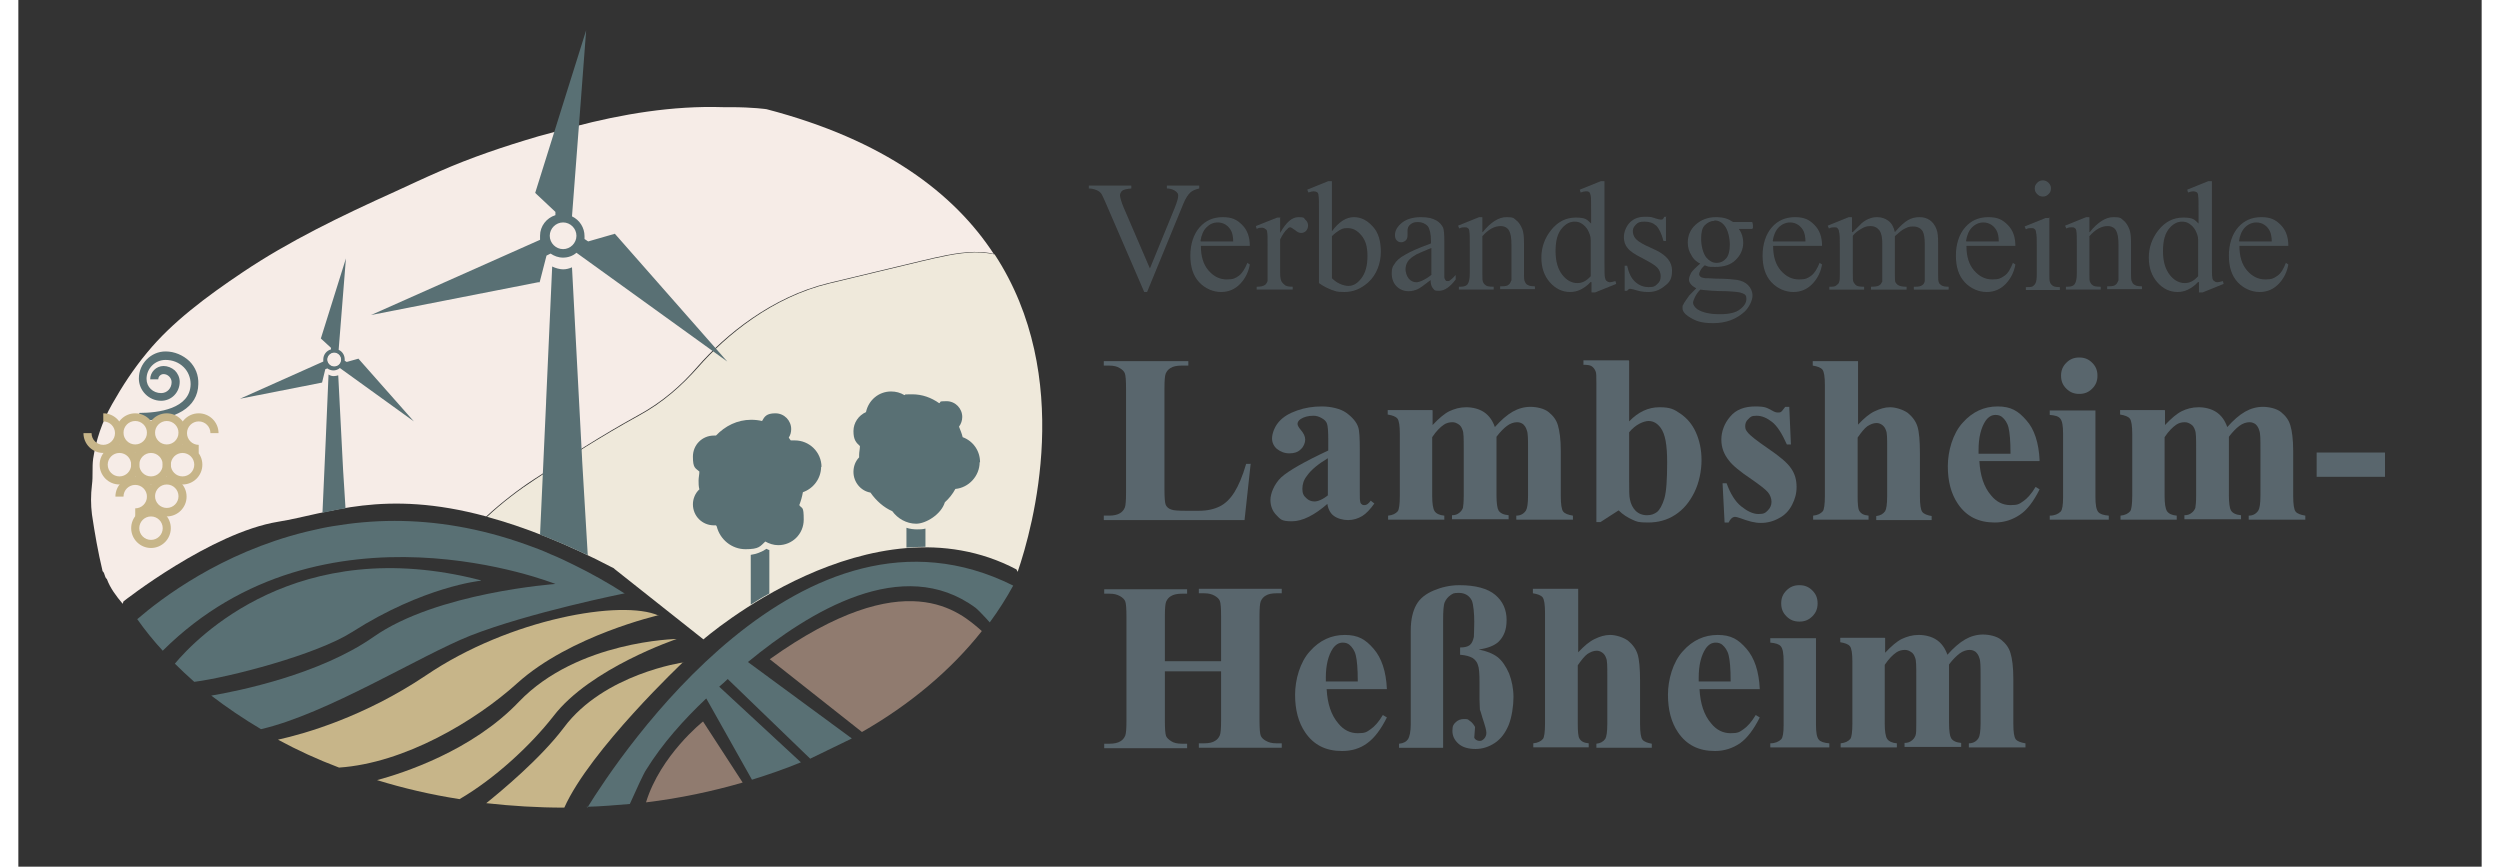 <?xml version="1.0" encoding="UTF-8" standalone="no"?><svg xmlns="http://www.w3.org/2000/svg" data-name="Ebene 3" height="52" id="Ebene_3" version="1.1" viewBox="0 0 609.1 214.3" width="150">
  <rect x="0" y="0" width="609.1" height="214.3" fill="#333333" stroke="none"/>
  <defs>
    <style>
      .cls-1 {
        fill: #f6ece7;
      }

      .cls-1, .cls-2, .cls-3, .cls-4, .cls-5, .cls-6 {
        stroke-width: 0px;
      }

      .cls-2 {
        fill: #c7b589;
      }

      .cls-3 {
        fill: #597074;
      }

      .cls-4 {
        fill: #efe9db;
      }

      .cls-7, .cls-8 {
        isolation: isolate;
      }

      .cls-5 {
        fill: #907b6f;
      }

      .cls-8 {
        opacity: .6;
      }

      .cls-6 {
        fill: #59666d;
      }
    </style>
  </defs>
  <path class="cls-1" d="M20.8,141.2c.7.6.4,1.4,1.1,2,.8,2.2,2.3,4.2,3.9,6.1l.2-.6s21.6-17,38.3-19.7c12.3-2,26-8.2,51.4-1.3,3.8-3.5,8.1-6.8,11.8-9.2,8.3-5.4,16.6-10.8,25.7-15.8,6.1-3.3,10.8-7.5,14.7-12,6.9-7.9,18.4-17.3,32.4-20.7,7.6-1.8,15.3-3.7,22.9-5.5,4.3-1,8.6-2.1,13.1-2.2,1.9,0,3.5.1,4.9.5-9.8-15-27.1-28.2-56.2-35.8,0,0-3.3-.5-9-.5-.6,0-1.2,0-1.8,0-12.4-.4-24.9,1.7-36.7,4.8-3,.8-5.9,1.6-8.9,2.4-8.5,2.5-16.8,5.3-24.5,8.7-3.7,1.6-7.3,3.3-11,5-13.3,6-26.3,12.3-37.6,19.9-9.1,6.1-17.5,12.4-23.6,19.8-3.5,4.2-6.2,8.4-8.7,12.8-2.5,4.4-4,8.9-4.7,13.5-.3,2.2,0,4.3-.3,6.5-.3,2.5-.3,4.9,0,7.3.7,4.7,1.5,9.3,2.6,13.9Z"/>
  <path class="cls-4" d="M147.3,140.6l22.1,17.5s41.5-36.2,77.4-17.3l.3.6c3.8-11.1,14.1-48.3-5.7-78.5-1.4-.3-3-.5-4.9-.5-4.4.1-8.8,1.2-13.1,2.2-7.6,1.8-15.3,3.7-22.9,5.5-14.1,3.4-25.5,12.8-32.4,20.7-3.9,4.4-8.6,8.7-14.7,12-9.1,5-17.4,10.3-25.7,15.8-3.7,2.4-8.1,5.7-11.8,9.2,8.9,2.4,19.3,6.4,31.5,12.8Z"/>
  <g>
    <g class="cls-8" id="Verbandsgemeinde">
      <g class="cls-7">
        <path class="cls-6" d="M292,45.9v.7c-.9.2-1.6.5-2.1.9-.7.6-1.3,1.6-1.8,2.8l-9,21.9h-.7l-9.6-22.2c-.5-1.1-.8-1.8-1-2.1-.3-.4-.7-.7-1.2-.9-.5-.2-1.1-.4-1.9-.4v-.7h10.5v.7c-1.2.1-2,.3-2.3.6s-.5.7-.5,1.1.3,1.6.9,3l6.5,15.1,6.1-14.9c.6-1.5.9-2.5.9-3.1s-.2-.7-.6-1.1c-.4-.3-1-.6-1.9-.7,0,0-.2,0-.3,0v-.7h7.9Z"/>
        <path class="cls-6" d="M292.4,60.8c0,2.6.6,4.6,1.9,6.1,1.3,1.5,2.8,2.2,4.5,2.2s2.1-.3,3-.9c.8-.6,1.5-1.7,2.1-3.2l.6.4c-.3,1.7-1,3.3-2.3,4.7s-2.9,2.1-4.8,2.1-3.9-.8-5.4-2.4-2.2-3.8-2.2-6.6.8-5.3,2.3-7c1.5-1.7,3.4-2.5,5.7-2.5s3.5.6,4.8,1.9c1.3,1.3,1.9,3,1.9,5.2h-12ZM292.4,59.7h8c0-1.1-.2-1.9-.4-2.4-.3-.7-.8-1.3-1.4-1.7-.6-.4-1.3-.6-2-.6-1.1,0-2,.4-2.8,1.2s-1.3,2-1.5,3.4Z"/>
        <path class="cls-6" d="M312,53.7v3.9c1.5-2.6,2.9-3.9,4.5-3.9s1.3.2,1.7.6c.5.4.7.9.7,1.5s-.2.9-.5,1.3c-.3.3-.7.5-1.2.5s-.9-.2-1.5-.7c-.6-.4-1-.7-1.2-.7s-.5.1-.7.4c-.6.5-1.2,1.4-1.8,2.6v8.3c0,1,.1,1.7.4,2.2.2.3.5.6.9.9.4.2,1,.3,1.8.3v.7h-8.9v-.7c.9,0,1.5-.1,2-.4.3-.2.5-.5.7-1,0-.2,0-.8,0-1.8v-6.7c0-2,0-3.2-.1-3.6,0-.4-.2-.7-.5-.8-.2-.2-.5-.3-.8-.3s-.8,0-1.3.3l-.2-.7,5.3-2.1h.8Z"/>
        <path class="cls-6" d="M324.8,57.2c1.7-2.3,3.5-3.5,5.4-3.5s3.3.8,4.7,2.3,2,3.6,2,6.3-1,5.6-3.1,7.5c-1.8,1.6-3.7,2.4-5.9,2.4s-2-.2-3.1-.5c-1-.4-2.1-.9-3.2-1.7v-18c0-2,0-3.2-.1-3.6,0-.5-.2-.8-.4-.9s-.5-.2-.8-.2-.8.1-1.3.3l-.3-.7,5.2-2.1h.9v12.6ZM324.8,58.4v10.4c.6.6,1.3,1.1,2,1.4.7.3,1.4.5,2.1.5,1.2,0,2.2-.6,3.2-1.9,1-1.3,1.5-3.1,1.5-5.5s-.5-3.9-1.5-5.1c-1-1.2-2.1-1.8-3.4-1.8s-1.3.2-2,.5c-.5.3-1.2.8-1.9,1.5Z"/>
        <path class="cls-6" d="M349.4,69.1c-1.8,1.4-2.9,2.2-3.4,2.4-.7.3-1.4.5-2.2.5-1.2,0-2.2-.4-3-1.2-.8-.8-1.2-1.9-1.2-3.2s.2-1.6.6-2.2c.5-.9,1.4-1.7,2.7-2.4,1.3-.8,3.4-1.7,6.4-2.8v-.7c0-1.7-.3-2.9-.8-3.6-.6-.6-1.4-1-2.4-1s-1.4.2-1.9.6c-.5.4-.7.9-.7,1.5v1.1c0,.6-.1,1-.4,1.3-.3.3-.7.5-1.2.5s-.8-.2-1.1-.5c-.3-.3-.4-.8-.4-1.3,0-1.1.6-2.1,1.7-3s2.7-1.4,4.7-1.4,2.8.3,3.8.8c.7.4,1.3,1,1.7,1.8.2.5.3,1.7.3,3.3v5.9c0,1.7,0,2.7,0,3,0,.4.2.6.3.8s.3.2.5.2.4,0,.5-.1c.3-.2.8-.6,1.5-1.4v1.1c-1.4,1.9-2.8,2.8-4.1,2.8s-1.1-.2-1.5-.6c-.4-.4-.6-1.2-.6-2.2ZM349.4,67.9v-6.6c-1.9.8-3.1,1.3-3.7,1.6-1,.6-1.7,1.1-2.1,1.7s-.6,1.3-.6,2,.3,1.7.8,2.3c.5.6,1.2.9,1.9.9s2.2-.6,3.8-1.9Z"/>
        <path class="cls-6" d="M362.1,57.4c2-2.5,4-3.7,5.8-3.7s1.8.2,2.4.7c.7.5,1.2,1.3,1.6,2.3.3.8.4,1.9.4,3.5v7.4c0,1.1,0,1.8.3,2.2.1.3.4.6.7.7.3.2.9.3,1.7.3v.7h-8.6v-.7h.4c.8,0,1.4-.1,1.7-.4.3-.2.5-.6.7-1.1,0-.2,0-.8,0-1.8v-7.1c0-1.6-.2-2.7-.6-3.4-.4-.7-1.1-1.1-2.1-1.1-1.5,0-3,.8-4.5,2.5v9.2c0,1.2,0,1.9.2,2.2.2.4.4.6.7.8.3.2.9.3,1.9.3v.7h-8.6v-.7h.4c.9,0,1.5-.2,1.8-.7.3-.4.5-1.3.5-2.6v-6.5c0-2.1,0-3.4-.1-3.8,0-.5-.2-.8-.4-.9-.2-.2-.5-.2-.8-.2s-.8,0-1.3.3l-.3-.7,5.2-2.1h.8v3.7Z"/>
        <path class="cls-6" d="M388.8,69.7c-.8.9-1.7,1.5-2.5,1.9-.8.4-1.7.6-2.6.6-1.9,0-3.6-.8-5-2.4-1.4-1.6-2.1-3.6-2.1-6.1s.8-4.8,2.4-6.8,3.6-3.1,6.1-3.1,2.8.5,3.8,1.5v-3.2c0-2,0-3.2-.1-3.7s-.2-.8-.4-.9c-.2-.2-.5-.2-.8-.2s-.8.1-1.3.3l-.2-.7,5.2-2.1h.9v20.1c0,2,0,3.3.1,3.7s.2.8.5.9c.2.2.5.3.7.3s.8-.1,1.4-.3l.2.7-5.2,2.1h-.9v-2.5ZM388.8,68.3v-9c0-.9-.3-1.6-.7-2.4-.4-.7-.9-1.2-1.5-1.6-.6-.4-1.2-.5-1.8-.5-1.1,0-2.1.5-3,1.5-1.2,1.3-1.7,3.2-1.7,5.8s.6,4.5,1.7,5.9c1.1,1.4,2.4,2,3.7,2s2.3-.6,3.3-1.7Z"/>
        <path class="cls-6" d="M407.4,53.7v5.9h-.6c-.5-1.9-1.1-3.1-1.8-3.8-.8-.7-1.7-1-2.9-1s-1.6.2-2.1.7-.8,1-.8,1.6.2,1.3.6,1.8c.4.5,1.2,1.1,2.4,1.7l2.8,1.3c2.6,1.3,3.9,2.9,3.9,5s-.6,2.9-1.8,3.8c-1.2,1-2.5,1.5-4,1.5s-2.3-.2-3.6-.6c-.4-.1-.8-.2-1-.2s-.5.2-.7.5h-.6v-6.2h.6c.4,1.8,1,3.1,2,4,1,.9,2.1,1.3,3.4,1.3s1.6-.3,2.1-.8c.6-.5.8-1.1.8-1.9s-.3-1.6-.9-2.2c-.6-.6-1.8-1.3-3.7-2.3-1.8-.9-3-1.7-3.6-2.5-.6-.7-.9-1.6-.9-2.7s.5-2.6,1.5-3.6c1-1,2.2-1.4,3.8-1.4s1.5.1,2.5.4c.6.2,1.1.3,1.3.3s.4,0,.5-.1c.1,0,.2-.3.4-.6h.6Z"/>
        <path class="cls-6" d="M416.1,65.3c-1.1-.5-1.9-1.2-2.4-2.2-.6-.9-.9-2-.9-3.1,0-1.7.6-3.2,1.9-4.4,1.3-1.2,3-1.9,5-1.9s3.1.4,4.3,1.2h3.7c.5,0,.9,0,.9,0s.2,0,.2.2c0,.1.1.3.1.6s0,.6,0,.7c0,0-.1.1-.2.2,0,0-.4,0-1,0h-2.3c.7.9,1.1,2.1,1.1,3.5s-.6,3-1.9,4.2c-1.2,1.2-2.9,1.7-5,1.7s-1.7-.1-2.6-.4c-.6.5-.9.9-1.1,1.3-.2.4-.3.7-.3.9s.1.4.3.6c.2.2.6.3,1.2.4.4,0,1.2,0,2.7.1,2.6,0,4.3.2,5.1.3,1.2.2,2.1.6,2.8,1.3.7.7,1.1,1.6,1.1,2.6s-.7,2.8-2,4c-2,1.8-4.5,2.8-7.7,2.8s-4.5-.6-6.2-1.7c-.9-.6-1.4-1.3-1.4-2s0-.6.2-.9c.2-.5.7-1.1,1.3-2,0-.1.7-.8,1.9-2-.7-.4-1.1-.7-1.4-1.1s-.4-.7-.4-1.1.2-1,.5-1.6c.4-.6,1.2-1.4,2.5-2.5ZM415.9,71.6c-.6.6-1,1.2-1.3,1.8s-.5,1.1-.5,1.5.4,1.1,1.1,1.6c1.3.8,3.1,1.2,5.5,1.2s4-.4,5-1.2c1.1-.8,1.6-1.7,1.6-2.6s-.3-1.1-1-1.4c-.7-.3-2-.4-3.9-.5-2.8,0-5-.2-6.6-.4ZM419.4,54.6c-.9,0-1.7.4-2.4,1.1s-.9,1.9-.9,3.4.4,3.5,1.3,4.6c.7.8,1.5,1.3,2.5,1.3s1.8-.4,2.4-1.1c.6-.7.9-1.9.9-3.4s-.4-3.6-1.3-4.7c-.6-.8-1.5-1.3-2.5-1.3Z"/>
        <path class="cls-6" d="M433.9,60.8c0,2.6.6,4.6,1.9,6.1,1.3,1.5,2.8,2.2,4.5,2.2s2.1-.3,3-.9c.8-.6,1.5-1.7,2.1-3.2l.6.4c-.3,1.7-1,3.3-2.3,4.7-1.3,1.4-2.9,2.1-4.8,2.1s-3.9-.8-5.4-2.4c-1.5-1.6-2.2-3.8-2.2-6.6s.8-5.3,2.3-7c1.5-1.7,3.4-2.5,5.7-2.5s3.5.6,4.8,1.9c1.3,1.3,1.9,3,1.9,5.2h-12ZM433.9,59.7h8c0-1.1-.2-1.9-.4-2.4-.3-.7-.8-1.3-1.4-1.7-.6-.4-1.3-.6-2-.6-1,0-2,.4-2.8,1.2-.8.8-1.3,2-1.5,3.4Z"/>
        <path class="cls-6" d="M453.6,57.4c1.3-1.3,2-2,2.2-2.2.6-.5,1.2-.9,1.8-1.1.7-.3,1.3-.4,2-.4,1.1,0,2,.3,2.8.9s1.3,1.5,1.6,2.8c1.3-1.5,2.4-2.5,3.3-3,.9-.5,1.8-.7,2.8-.7s1.7.2,2.5.7c.7.5,1.3,1.2,1.7,2.3.3.7.4,1.9.4,3.5v7.5c0,1.1,0,1.8.2,2.2.1.3.4.5.7.7.3.2.9.3,1.7.3v.7h-8.6v-.7h.4c.7,0,1.3-.1,1.7-.4.3-.2.5-.5.6-1,0-.2,0-.8,0-1.8v-7.5c0-1.4-.2-2.4-.5-3-.5-.8-1.3-1.2-2.4-1.2s-1.3.2-2,.5c-.7.3-1.5,1-2.5,1.9v.2s0,.8,0,.8v8.3c0,1.2,0,1.9.2,2.2s.4.5.8.7c.4.2,1,.3,1.9.3v.7h-8.8v-.7c1,0,1.6-.1,2-.3.4-.2.6-.6.8-1,0-.2,0-.8,0-1.9v-7.5c0-1.4-.2-2.4-.6-3.1-.6-.8-1.3-1.2-2.3-1.2s-1.4.2-2,.5c-1.1.6-1.9,1.2-2.4,1.9v9.3c0,1.1,0,1.9.2,2.2s.4.6.7.8c.3.2.9.3,1.9.3v.7h-8.6v-.7c.8,0,1.4,0,1.7-.3s.6-.4.7-.8c.2-.4.2-1.1.2-2.2v-6.6c0-1.9,0-3.1-.2-3.7,0-.4-.2-.7-.4-.9-.2-.2-.4-.2-.8-.2s-.8,0-1.3.3l-.3-.7,5.2-2.1h.8v3.7Z"/>
        <path class="cls-6" d="M481.7,60.8c0,2.6.6,4.6,1.9,6.1s2.8,2.2,4.5,2.2,2.1-.3,3-.9,1.5-1.7,2.1-3.2l.6.4c-.3,1.7-1,3.3-2.3,4.7-1.3,1.4-2.9,2.1-4.8,2.1s-3.9-.8-5.4-2.4-2.2-3.8-2.2-6.6.8-5.3,2.3-7c1.5-1.7,3.4-2.5,5.7-2.5s3.5.6,4.8,1.9c1.3,1.3,1.9,3,1.9,5.2h-12ZM481.7,59.7h8c0-1.1-.2-1.9-.4-2.4-.3-.7-.8-1.3-1.4-1.7-.6-.4-1.3-.6-2-.6-1,0-2,.4-2.8,1.2s-1.3,2-1.5,3.4Z"/>
        <path class="cls-6" d="M502.2,53.7v14c0,1.1,0,1.8.2,2.2.2.4.4.6.7.8.3.2.9.3,1.7.3v.7h-8.4v-.7c.8,0,1.4,0,1.7-.2.3-.2.5-.4.7-.8s.3-1.1.3-2.2v-6.7c0-1.9,0-3.1-.2-3.7,0-.4-.2-.7-.4-.8-.2-.2-.4-.2-.8-.2s-.8,0-1.3.3l-.3-.7,5.2-2.1h.8ZM500.6,44.6c.5,0,1,.2,1.4.6s.6.8.6,1.4-.2,1-.6,1.4-.8.6-1.4.6-1-.2-1.4-.6c-.4-.4-.6-.8-.6-1.4s.2-1,.6-1.4.8-.6,1.4-.6Z"/>
        <path class="cls-6" d="M512.2,57.4c2-2.5,4-3.7,5.8-3.7s1.8.2,2.4.7c.7.5,1.2,1.3,1.6,2.3.3.8.4,1.9.4,3.5v7.4c0,1.1,0,1.8.3,2.2.1.3.4.6.7.7.3.2.9.3,1.7.3v.7h-8.6v-.7h.4c.8,0,1.4-.1,1.7-.4.3-.2.5-.6.7-1.1,0-.2,0-.8,0-1.8v-7.1c0-1.6-.2-2.7-.6-3.4-.4-.7-1.1-1.1-2.1-1.1-1.5,0-3,.8-4.5,2.5v9.2c0,1.2,0,1.9.2,2.2.2.4.4.6.7.8.3.2.9.3,1.9.3v.7h-8.6v-.7h.4c.9,0,1.5-.2,1.8-.7.3-.4.5-1.3.5-2.6v-6.5c0-2.1,0-3.4-.1-3.8,0-.5-.2-.8-.4-.9-.2-.2-.5-.2-.8-.2s-.8,0-1.3.3l-.3-.7,5.2-2.1h.8v3.7Z"/>
        <path class="cls-6" d="M539,69.7c-.8.9-1.7,1.5-2.5,1.9s-1.7.6-2.6.6c-1.9,0-3.6-.8-5-2.4-1.4-1.6-2.1-3.6-2.1-6.1s.8-4.8,2.4-6.8,3.6-3.1,6.1-3.1,2.8.5,3.8,1.5v-3.2c0-2,0-3.2-.1-3.7,0-.5-.2-.8-.4-.9s-.5-.2-.8-.2-.8.1-1.3.3l-.2-.7,5.2-2.1h.9v20.1c0,2,0,3.3.1,3.7,0,.4.2.8.5.9.2.2.5.3.7.3s.8-.1,1.4-.3l.2.7-5.2,2.1h-.9v-2.5ZM539,68.3v-9c0-.9-.3-1.6-.7-2.4-.4-.7-.9-1.2-1.5-1.6s-1.2-.5-1.8-.5c-1.1,0-2.1.5-3,1.5-1.2,1.3-1.7,3.2-1.7,5.8s.6,4.5,1.7,5.9c1.1,1.4,2.4,2,3.7,2s2.3-.6,3.3-1.7Z"/>
        <path class="cls-6" d="M549.2,60.8c0,2.6.6,4.6,1.9,6.1s2.8,2.2,4.5,2.2,2.1-.3,3-.9,1.5-1.7,2.1-3.2l.6.4c-.3,1.7-1,3.3-2.3,4.7s-2.9,2.1-4.8,2.1-3.9-.8-5.4-2.4c-1.5-1.6-2.2-3.8-2.2-6.6s.8-5.3,2.3-7c1.5-1.7,3.4-2.5,5.7-2.5s3.5.6,4.8,1.9c1.3,1.3,1.9,3,1.9,5.2h-12ZM549.2,59.7h8c0-1.1-.2-1.9-.4-2.4-.3-.7-.8-1.3-1.4-1.7s-1.3-.6-2-.6c-1,0-2,.4-2.8,1.2-.8.8-1.3,2-1.5,3.4Z"/>
      </g>
    </g>
    <g class="cls-7" id="Lambsheim-Heßheim">
      <g class="cls-7">
        <path class="cls-6" d="M304.7,114.8l-1.5,13.8h-34.8v-1.1h1.3c1.1,0,2.1-.2,2.7-.6.5-.3.9-.7,1.2-1.4.2-.5.3-1.7.3-3.6v-25.8c0-2-.1-3.3-.3-3.8-.2-.5-.6-.9-1.3-1.3-.6-.4-1.5-.6-2.6-.6h-1.3v-1.1h20.9v1.1h-1.7c-1.1,0-2.1.2-2.7.6-.5.3-.9.7-1.2,1.4-.2.5-.3,1.7-.3,3.6v25c0,2,.1,3.3.3,3.8.2.5.7,1,1.4,1.2.5.2,1.6.3,3.5.3h3.3c2.1,0,3.8-.4,5.2-1.1,1.4-.7,2.6-1.9,3.6-3.5,1-1.6,2-3.9,2.9-7h1.2Z"/>
        <path class="cls-6" d="M323.8,124.5c-3.3,2.9-6.3,4.4-8.9,4.4s-2.8-.5-3.8-1.5c-1-1-1.5-2.3-1.5-3.8s.9-3.9,2.7-5.6c1.8-1.6,5.6-3.8,11.6-6.6v-2.7c0-2-.1-3.3-.3-3.9s-.6-1-1.3-1.4-1.3-.6-2.1-.6c-1.3,0-2.3.3-3.1.8-.5.3-.8.8-.8,1.2s.3.9.8,1.5c.7.8,1.1,1.6,1.1,2.4s-.4,1.8-1.1,2.4c-.7.7-1.6,1-2.8,1s-2.2-.4-3.1-1.1c-.8-.7-1.2-1.6-1.2-2.6s.5-2.7,1.6-4c1.1-1.3,2.6-2.2,4.6-2.9,2-.7,4-1,6.1-1s4.6.5,6.1,1.6,2.5,2.3,2.9,3.5c.3.8.4,2.7.4,5.6v10.5c0,1.2,0,2,.1,2.3,0,.3.2.6.4.7.2.2.4.2.7.2.5,0,1-.4,1.5-1.1l.9.7c-1,1.4-2,2.5-3,3.1-1,.6-2.2,1-3.5,1s-2.7-.4-3.6-1.1c-.9-.7-1.4-1.8-1.6-3.3ZM323.8,122.4v-9.1c-2.3,1.4-4.1,2.8-5.2,4.4-.8,1-1.1,2.1-1.1,3.2s.3,1.7,1,2.3c.5.5,1.2.8,2,.8s2.1-.5,3.4-1.6Z"/>
        <path class="cls-6" d="M349.7,101.5v3.6c1.5-1.6,2.9-2.8,4.1-3.4,1.3-.6,2.6-1,4.2-1s3.2.4,4.4,1.2c1.2.8,2.1,2,2.7,3.7,1.5-1.7,3-3,4.4-3.8s2.9-1.2,4.4-1.2,3.4.4,4.5,1.3c1.1.9,1.9,1.9,2.3,3.3s.7,3.4.7,6.3v11.1c0,2.1.2,3.4.6,3.9.4.5,1.2.8,2.4,1v1h-14v-1c1.1,0,1.9-.5,2.4-1.3.3-.5.5-1.7.5-3.6v-11.6c0-2.4,0-3.9-.3-4.6-.2-.7-.5-1.1-.9-1.5-.4-.3-.9-.5-1.5-.5-.8,0-1.7.3-2.5.9s-1.7,1.5-2.6,2.7v14.5c0,1.9.2,3.2.5,3.7.4.7,1.3,1.1,2.5,1.2v1h-14v-1c.8,0,1.3-.2,1.8-.6.4-.3.7-.7.9-1.2.1-.5.2-1.5.2-3.1v-11.6c0-2.4,0-4-.3-4.6-.2-.6-.5-1.1-1-1.4-.5-.3-.9-.5-1.5-.5-.8,0-1.5.2-2.1.6-.9.6-1.9,1.6-2.9,3.1v14.5c0,1.9.2,3.2.6,3.8.4.6,1.2,1,2.4,1.1v1h-13.9v-1c1.1-.1,1.9-.5,2.4-1.1.3-.4.5-1.7.5-3.8v-15.3c0-2-.2-3.3-.6-3.8-.4-.5-1.2-.8-2.4-1v-1.1h11Z"/>
        <path class="cls-6" d="M398.3,89.3v14.9c2.3-2.4,4.8-3.5,7.5-3.5s3.6.5,5.2,1.6c1.6,1.1,2.9,2.6,3.8,4.6s1.4,4.3,1.4,6.9-.6,5.6-1.8,8c-1.2,2.4-2.7,4.2-4.7,5.5-2,1.3-4.2,1.9-6.7,1.9s-2.8-.2-3.9-.7c-1.1-.5-2.3-1.2-3.4-2.3l-4.5,2.9h-1v-34.4c0-1.6,0-2.5-.2-2.9-.2-.5-.5-.9-.9-1.2-.4-.3-1.1-.4-2.1-.4v-1.1h11.2ZM398.3,106.8v12c0,2.4,0,4,.2,4.7.2,1.1.7,2.1,1.4,2.8.7.7,1.7,1.1,2.8,1.1s1.8-.3,2.5-.8c.7-.6,1.3-1.7,1.8-3.3.5-1.7.7-4.6.7-9s-.5-7-1.6-8.5c-.8-1.1-1.8-1.7-3-1.7s-3.3.9-4.8,2.8Z"/>
        <path class="cls-6" d="M437.9,100.7l.4,9.2h-1c-1.2-2.7-2.4-4.6-3.7-5.6-1.3-1-2.5-1.5-3.8-1.5s-1.5.3-2,.8c-.6.5-.8,1.1-.8,1.8s.2,1,.6,1.5c.6.8,2.3,2.1,5.2,4.1,2.8,1.9,4.7,3.5,5.6,4.9.9,1.3,1.3,2.8,1.3,4.5s-.4,3-1.1,4.4-1.8,2.6-3.2,3.3c-1.4.8-2.9,1.2-4.5,1.2s-3-.4-5.2-1.2c-.6-.2-1-.3-1.2-.3-.6,0-1.2.5-1.6,1.4h-1l-.5-9.7h1c.9,2.5,2.1,4.5,3.6,5.7s2.9,1.9,4.3,1.9,1.7-.3,2.3-.9c.6-.6.9-1.3.9-2.1s-.3-1.7-.9-2.4c-.6-.7-1.9-1.7-3.9-3.1-3-2-4.9-3.6-5.7-4.7-1.3-1.6-1.9-3.3-1.9-5.2s.7-4,2.2-5.7c1.4-1.7,3.5-2.5,6.2-2.5s2.9.4,4.3,1.1c.5.3.9.4,1.3.4s.6,0,.8-.2c.2-.1.5-.6,1-1.2h1Z"/>
        <path class="cls-6" d="M454.9,89.3v15.7c1.5-1.6,2.8-2.7,4.1-3.3s2.5-1,3.8-1,3.1.5,4.4,1.4c1.2,1,2,2.1,2.4,3.4s.6,3.5.6,6.6v10.6c0,2.1.2,3.4.6,3.9.4.5,1.2.8,2.3,1v1h-13.7v-1c1-.1,1.7-.5,2.2-1.2.3-.5.5-1.7.5-3.7v-12.1c0-2.2,0-3.6-.3-4.2-.2-.6-.5-1-.9-1.3-.4-.3-.9-.5-1.4-.5-.8,0-1.5.3-2.3.8-.7.5-1.5,1.5-2.4,2.8v14.5c0,1.9.1,3.1.4,3.6.4.7,1.1,1.1,2.3,1.2v1h-13.7v-1c1.1-.1,1.9-.5,2.4-1.1.3-.4.5-1.7.5-3.7v-27.5c0-2-.2-3.3-.6-3.8s-1.2-.8-2.4-1v-1.1h11Z"/>
        <path class="cls-6" d="M499.7,114h-14.8c.2,3.6,1.1,6.4,2.9,8.5,1.3,1.6,2.9,2.4,4.8,2.4s2.2-.3,3.2-1c.9-.6,2-1.8,3-3.5l1,.6c-1.5,3-3.1,5.1-4.9,6.3s-3.8,1.9-6.2,1.9c-4,0-7-1.5-9.1-4.6-1.7-2.5-2.5-5.6-2.5-9.3s1.2-8.1,3.7-10.8c2.4-2.7,5.3-4,8.6-4s5.1,1.1,7.1,3.4c2,2.2,3.1,5.6,3.3,10ZM492.6,112.1c0-3.1-.2-5.2-.5-6.4-.3-1.2-.9-2-1.6-2.6-.4-.3-.9-.5-1.6-.5-1,0-1.8.5-2.5,1.5-1.1,1.7-1.7,4.1-1.7,7.1v1h7.9Z"/>
        <path class="cls-6" d="M513.6,101.5v21.4c0,1.9.2,3.1.7,3.7.4.5,1.3.8,2.6.9v1h-14.6v-1c1.2,0,2.1-.4,2.7-1,.4-.4.6-1.6.6-3.5v-15.8c0-1.9-.2-3.1-.7-3.7s-1.3-.8-2.6-.9v-1.1h11.3ZM509.6,88.4c1.3,0,2.3.4,3.2,1.3.9.9,1.3,1.9,1.3,3.2s-.4,2.3-1.3,3.2c-.9.9-1.9,1.3-3.2,1.3s-2.3-.4-3.2-1.3c-.9-.9-1.3-1.9-1.3-3.2s.4-2.3,1.3-3.2c.9-.9,1.9-1.3,3.2-1.3Z"/>
        <path class="cls-6" d="M530.8,101.5v3.6c1.5-1.6,2.9-2.8,4.1-3.4s2.6-1,4.2-1,3.2.4,4.4,1.2c1.2.8,2.1,2,2.7,3.7,1.5-1.7,3-3,4.4-3.8,1.4-.8,2.9-1.2,4.4-1.2s3.4.4,4.5,1.3c1.1.9,1.9,1.9,2.3,3.3.4,1.3.7,3.4.7,6.3v11.1c0,2.1.2,3.4.6,3.9s1.2.8,2.4,1v1h-14v-1c1.1,0,1.9-.5,2.4-1.3.3-.5.5-1.7.5-3.6v-11.6c0-2.4,0-3.9-.3-4.6-.2-.7-.5-1.1-.9-1.5-.4-.3-.9-.5-1.5-.5-.8,0-1.7.3-2.5.9-.8.6-1.7,1.5-2.6,2.7v14.5c0,1.9.2,3.2.5,3.7.4.7,1.3,1.1,2.5,1.2v1h-14v-1c.8,0,1.3-.2,1.8-.6.4-.3.7-.7.9-1.2.1-.5.2-1.5.2-3.1v-11.6c0-2.4,0-4-.3-4.6-.2-.6-.5-1.1-1-1.4-.5-.3-.9-.5-1.5-.5-.8,0-1.5.2-2.1.6-.9.6-1.9,1.6-2.9,3.1v14.5c0,1.9.2,3.2.6,3.8s1.2,1,2.4,1.1v1h-13.9v-1c1.1-.1,1.9-.5,2.4-1.1.3-.4.5-1.7.5-3.8v-15.3c0-2-.2-3.3-.6-3.8s-1.2-.8-2.4-1v-1.1h11Z"/>
        <path class="cls-6" d="M585.2,117.9h-16.9v-6h16.9v6Z"/>
        <path class="cls-6" d="M283.5,166v12.2c0,2,.1,3.3.3,3.8.2.5.7.9,1.3,1.3s1.5.6,2.6.6h1.3v1.1h-20.5v-1.1h1.3c1.1,0,2.1-.2,2.7-.6.5-.3.9-.7,1.2-1.4.2-.5.3-1.7.3-3.6v-25.8c0-2-.1-3.3-.3-3.8-.2-.5-.6-.9-1.3-1.3s-1.5-.6-2.6-.6h-1.3v-1.1h20.5v1.1h-1.3c-1.1,0-2.1.2-2.7.6-.5.3-.9.7-1.2,1.4-.2.5-.3,1.7-.3,3.6v11.1h13.9v-11.1c0-2-.1-3.3-.3-3.8-.2-.5-.6-.9-1.3-1.3-.7-.4-1.5-.6-2.6-.6h-1.3v-1.1h20.5v1.1h-1.3c-1.2,0-2.1.2-2.7.6-.5.3-.9.7-1.2,1.4-.2.5-.3,1.7-.3,3.6v25.8c0,2,.1,3.3.3,3.8.2.5.6.9,1.3,1.3s1.5.6,2.6.6h1.3v1.1h-20.5v-1.1h1.3c1.2,0,2.1-.2,2.7-.6.5-.3.9-.7,1.2-1.4.2-.5.3-1.7.3-3.6v-12.2h-13.9Z"/>
        <path class="cls-6" d="M338.3,170.4h-14.8c.2,3.6,1.1,6.4,2.9,8.5,1.3,1.6,2.9,2.4,4.8,2.4s2.2-.3,3.2-1c.9-.6,2-1.8,3-3.5l1,.6c-1.5,3-3.1,5.1-4.9,6.4s-3.8,1.9-6.2,1.9c-4,0-7-1.5-9.1-4.6-1.7-2.5-2.5-5.6-2.5-9.3s1.2-8.1,3.7-10.8c2.4-2.7,5.3-4,8.6-4s5.1,1.1,7.1,3.4,3.1,5.6,3.3,10ZM331.2,168.4c0-3.1-.2-5.2-.5-6.4s-.9-2-1.6-2.6c-.4-.3-.9-.5-1.6-.5-1,0-1.8.5-2.5,1.5-1.1,1.7-1.7,4.1-1.7,7.1v1h7.9Z"/>
        <path class="cls-6" d="M352.3,184.9h-10.9v-1c1.1-.1,1.8-.5,2.2-1.1.4-.6.7-1.8.7-3.8v-23.1c0-2.7.5-4.8,1.4-6.4s2.4-2.7,4.3-3.5c1.9-.8,4-1.3,6.3-1.3,4,0,7,.8,8.9,2.4,1.9,1.6,2.8,3.7,2.8,6.2s-.7,4.1-2,5.4c-1,.9-2.6,1.6-4.9,1.9,2,.4,3.5,1,4.7,1.9,1.1.9,2,2.2,2.8,4,.7,1.8,1.1,3.8,1.1,5.9s-.4,4.9-1.2,6.9c-.8,1.9-1.9,3.4-3.4,4.4-1.5,1-3.1,1.5-4.8,1.5s-3.2-.4-4.2-1.3c-1-.9-1.5-1.9-1.5-3.2s.3-1.6.8-2.1c.5-.5,1.2-.8,2-.8s1,0,1.3.3c.3.2.7.5,1,.9.3.4.5.7.5.8l-.2,2.6c0,0,.1.3.4.5.3.2.6.3,1,.3s.7-.2,1.1-.6c.3-.4.5-.8.5-1.4s-.3-1.7-1-3.8c-.3-1.1-.5-1.7-.6-1.9,0-.6-.1-1.5-.1-2.6v-4.1c0-2.2-.1-3.7-.4-4.4-.2-.7-.7-1.3-1.3-1.7-.7-.4-1.7-.7-3.1-.8v-1.8c1.1,0,1.9-.2,2.4-.6.5-.4.8-1.1,1-2,0-.5.1-1.7.1-3.7s-.2-4.4-.6-5.3c-.6-1.2-1.7-1.9-3.2-1.9s-1.4.2-2,.5c-.7.5-1.2,1.1-1.5,1.8-.3.7-.4,2.2-.4,4.6v31.2Z"/>
        <path class="cls-6" d="M385.7,145.6v15.7c1.5-1.6,2.8-2.7,4.1-3.3,1.2-.6,2.5-1,3.8-1s3.1.5,4.4,1.4c1.2,1,2,2.1,2.4,3.4.4,1.3.6,3.5.6,6.6v10.6c0,2.1.2,3.4.6,3.9.4.5,1.2.8,2.3,1v1h-13.7v-1c1-.1,1.7-.5,2.2-1.2.3-.5.5-1.7.5-3.7v-12.1c0-2.2,0-3.6-.3-4.2-.2-.6-.5-1-.9-1.3-.4-.3-.9-.5-1.4-.5-.8,0-1.5.3-2.3.8-.7.5-1.5,1.5-2.4,2.8v14.5c0,1.9.1,3.1.4,3.6.4.7,1.1,1.1,2.3,1.2v1h-13.7v-1c1.1-.1,1.9-.5,2.4-1.1.3-.4.5-1.7.5-3.7v-27.5c0-2-.2-3.3-.6-3.8-.4-.5-1.2-.8-2.4-1v-1.1h11Z"/>
        <path class="cls-6" d="M430.5,170.4h-14.8c.2,3.6,1.1,6.4,2.9,8.5,1.3,1.6,2.9,2.4,4.8,2.4s2.2-.3,3.2-1c.9-.6,2-1.8,3-3.5l1,.6c-1.5,3-3.1,5.1-4.9,6.4-1.8,1.2-3.8,1.9-6.2,1.9-4,0-7-1.5-9.1-4.6-1.7-2.5-2.5-5.6-2.5-9.3s1.2-8.1,3.7-10.8c2.4-2.7,5.3-4,8.6-4s5.1,1.1,7.1,3.4,3.1,5.6,3.3,10ZM423.4,168.4c0-3.1-.2-5.2-.5-6.4-.3-1.2-.9-2-1.6-2.6-.4-.3-.9-.5-1.6-.5-1,0-1.8.5-2.5,1.5-1.1,1.7-1.7,4.1-1.7,7.1v1h7.9Z"/>
        <path class="cls-6" d="M444.5,157.8v21.4c0,1.9.2,3.1.7,3.7.4.5,1.3.8,2.6.9v1h-14.6v-1c1.2,0,2.1-.4,2.7-1,.4-.4.6-1.6.6-3.5v-15.8c0-1.9-.2-3.1-.7-3.7-.4-.5-1.3-.8-2.6-.9v-1.1h11.3ZM440.4,144.7c1.3,0,2.3.4,3.2,1.3.9.9,1.3,1.9,1.3,3.2s-.4,2.3-1.3,3.2c-.9.9-1.9,1.3-3.2,1.3s-2.3-.4-3.2-1.3-1.3-1.9-1.3-3.2.4-2.3,1.3-3.2c.9-.9,1.9-1.3,3.2-1.3Z"/>
        <path class="cls-6" d="M461.6,157.8v3.6c1.5-1.6,2.9-2.8,4.1-3.4,1.3-.6,2.6-1,4.2-1s3.2.4,4.4,1.2c1.2.8,2.1,2,2.7,3.7,1.5-1.7,3-3,4.4-3.8,1.4-.8,2.9-1.2,4.4-1.2s3.4.4,4.5,1.3,1.9,1.9,2.3,3.3c.4,1.3.7,3.4.7,6.3v11.1c0,2.1.2,3.4.6,3.9.4.5,1.2.8,2.4,1v1h-14v-1c1.1,0,1.9-.5,2.4-1.3.3-.5.5-1.7.5-3.6v-11.6c0-2.4,0-3.9-.3-4.6-.2-.7-.5-1.1-.9-1.5-.4-.3-.9-.5-1.5-.5-.8,0-1.7.3-2.5.9-.8.6-1.7,1.5-2.6,2.7v14.5c0,1.9.2,3.2.5,3.7.4.7,1.3,1.1,2.5,1.2v1h-14v-1c.8,0,1.3-.2,1.8-.6.4-.3.7-.7.9-1.2s.2-1.5.2-3.1v-11.6c0-2.4,0-4-.3-4.6-.2-.6-.5-1.1-1-1.4-.5-.3-.9-.5-1.5-.5-.8,0-1.5.2-2.1.6-.9.6-1.9,1.6-2.9,3.1v14.5c0,1.9.2,3.2.6,3.8.4.6,1.2,1,2.4,1.1v1h-13.9v-1c1.1-.1,1.9-.5,2.4-1.1.3-.4.5-1.7.5-3.8v-15.3c0-2-.2-3.3-.6-3.8-.4-.5-1.2-.8-2.4-1v-1.1h11Z"/>
      </g>
    </g>
  </g>
  <path class="cls-3" d="M114.3,143.6s-14.1,1.4-31.8,12.7c-8.8,5.6-30.4,11.2-39,12.3-1.7-1.5-3.3-3-4.8-4.5,5.2-6.2,30.2-32.4,75.7-20.6Z"/>
  <path class="cls-2" d="M158.4,152.1s-21.9,5-35,16.8c-10.4,9.4-27.9,19.8-44.1,20.9-5.3-2-10.3-4.3-15.1-6.9,6.8-1.5,21.4-5.7,36.6-15.9,20.8-14.1,48.5-18.8,57.5-14.8Z"/>
  <path class="cls-2" d="M162.8,158s-21.4,7.2-30.5,19.1c-5.7,7.3-14.6,15.5-23.2,20.5-7.1-1.1-13.9-2.7-20.4-4.7,6.3-1.7,23.5-7.2,35.1-19.4,14.5-15.1,39-15.5,39-15.5Z"/>
  <path class="cls-2" d="M164.4,163.7s-23,21.7-29.4,36h-.1c-6.5,0-12.9-.4-19.2-1.1,3.6-2.9,13.4-11,19.2-18.7,9.9-13.3,29.5-16.1,29.5-16.1Z"/>
  <path class="cls-5" d="M179.1,193.5c-7.6,2.2-15.6,3.9-23.9,4.9,3.6-11.7,14.1-20,14.1-20l9.8,15.1Z"/>
  <path class="cls-5" d="M238.2,156.1c-7.6,9.6-17.7,18.1-29.6,24.9l-22.8-18c33.8-24.1,47.1-11.6,52.4-7Z"/>
  <path class="cls-3" d="M150,146.7s-23.5,4.7-38.3,10.5c-12.5,5-35.3,19.3-51.7,23.1-4.4-2.6-8.5-5.4-12.3-8.3,6.6-1.1,26.8-5.2,40.1-14.5,15.6-11,45-13.1,45-13.1,0,0-57.4-23-97.1,16.5-2.3-2.5-4.4-5.1-6.3-7.8,5.8-5,20.6-16.4,41.7-21.6.4-.1.9-.2,1.3-.3,1.7-.4,3.5-.8,5.4-1.1,0,0,0,0,0,0,4.8-.8,9.9-1.3,15.2-1.3,10.1,0,21,1.7,32.7,5.9,1.9.7,3.9,1.4,5.8,2.3,2,.8,3.9,1.7,5.9,2.7h0c4.1,2,8.4,4.4,12.6,7.1Z"/>
  <path class="cls-3" d="M140.5,199.5c3.6-.1,7.2-.4,10.7-.7,1.5-3.4,3.6-7.9,4-8.4,4.1-6.6,9.3-12.4,14.9-17.7l11.3,20.1c4.2-1.3,8.2-2.7,12.1-4.3l-20.2-18.7c.7-.6,1.4-1.2,2.1-1.9l20.4,19.7,10.3-5-25.7-18.9c15.2-12.5,38.3-26.7,56.3-13.4.2.1,2,1.9,3.5,3.6,2.2-3,4.1-6,5.8-9.1h0c-52.2-26.1-97.4,42.1-105.3,54.9Z"/>
  <path class="cls-3" d="M80.9,125.7l-.6-9.5h0c0-.1-1.2-23.4-1.2-23.4-.3.1-.7.2-1.1.2s-.9-.1-1.3-.4l-.7,16.4h0c0,0-.8,17.8-.8,17.8,1.8-.4,3.7-.8,5.7-1.1Z"/>
  <path class="cls-3" d="M140.8,137.3l-1.4-23.6v-.2s-2.5-47.4-2.5-47.4c-.7.3-1.4.5-2.2.5s-1.9-.3-2.7-.7l-1.5,33.3v.2s-1.5,32.8-1.5,32.8c3.7,1.4,7.6,3.1,11.8,5.1Z"/>
  <path class="cls-3" d="M1206.1,724"/>
  <path class="cls-3" d="M60.3,184.2"/>
  <path class="cls-3" d="M84.4,88.6l-3.2.9-.5-.3c0-.1,0-.2,0-.3,0-1.1-.6-2-1.5-2.4h0s1.8-22.6,1.8-22.6l-6.2,19.8,2.5,2.3v.4c-1.1.3-1.9,1.3-1.9,2.5s0,.3,0,.5l-20.6,9.2,20.3-4,.8-3.3.5-.2c.4.3,1,.5,1.5.5s1.2-.2,1.6-.6l18.3,13.2-13.7-15.5ZM78.1,90.5c-.9,0-1.6-.7-1.6-1.6s.7-1.6,1.6-1.6,1.6.7,1.6,1.6-.7,1.6-1.6,1.6Z"/>
  <path class="cls-1" d="M134.7,61.5c1.8,0,3.3-1.5,3.3-3.3s-1.5-3.3-3.3-3.3-3.3,1.5-3.3,3.3,1.5,3.3,3.3,3.3Z"/>
  <path class="cls-3" d="M128.9,69.8l1.7-6.6,1-.5c.9.6,1.9,1,3.1,1s2.4-.4,3.3-1.2l37.3,26.9-27.8-31.6-6.6,1.9-.9-.6c0-.2,0-.5,0-.7,0-2.1-1.2-4-3.1-4.9h0s2.2-28.8,2.2-28.8l1.3-17.2-5.4,17.2-7.2,23,5,4.7v.8c-2.2.7-3.8,2.7-3.8,5.1s0,.7,0,1l-41.8,18.6,41.3-8.1ZM134.7,55c1.8,0,3.3,1.5,3.3,3.3s-1.5,3.3-3.3,3.3-3.3-1.5-3.3-3.3,1.5-3.3,3.3-3.3Z"/>
  <path class="cls-3" d="M29.9,104.1v-2c4.7,0,12.6-1,12.7-7.1,0-1.6-.6-3.1-1.7-4.2-1.2-1.2-2.8-1.8-4.5-1.8-2.6,0-4.7,2.1-4.7,4.7,0,2,1.6,3.5,3.6,3.5h0c1.5,0,2.6-1.2,2.6-2.7,0-.5-.2-1-.6-1.4-.4-.4-.9-.6-1.4-.6-.7,0-1.3.6-1.3,1.3h-2c0-1.8,1.5-3.3,3.3-3.3,1,0,2,.4,2.8,1.1.7.7,1.2,1.7,1.2,2.8,0,2.6-2,4.7-4.6,4.7h0c-3,0-5.5-2.5-5.5-5.5,0-3.7,3-6.7,6.6-6.7h0c2.2,0,4.3.9,5.9,2.4,1.5,1.5,2.3,3.5,2.2,5.7-.1,5.7-5.5,9-14.7,9Z"/>
  <g>
    <path class="cls-2" d="M21,112c-2.7,0-4.9-2.2-4.9-4.9h2c0,1.6,1.3,2.9,2.9,2.9s2.9-1.3,2.9-2.9-1.3-2.9-2.9-2.9v-2c2.7,0,4.9,2.2,4.9,4.9s-2.2,4.9-4.9,4.9Z"/>
    <path class="cls-2" d="M28.9,112c-2.7,0-4.9-2.2-4.9-4.9s2.2-4.9,4.9-4.9,4.9,2.2,4.9,4.9-2.2,4.9-4.9,4.9ZM28.9,104.1c-1.6,0-2.9,1.3-2.9,2.9s1.3,2.9,2.9,2.9,2.9-1.3,2.9-2.9-1.3-2.9-2.9-2.9Z"/>
    <path class="cls-2" d="M36.7,112c-2.7,0-4.9-2.2-4.9-4.9s2.2-4.9,4.9-4.9,4.9,2.2,4.9,4.9-2.2,4.9-4.9,4.9ZM36.7,104.1c-1.6,0-2.9,1.3-2.9,2.9s1.3,2.9,2.9,2.9,2.9-1.3,2.9-2.9-1.3-2.9-2.9-2.9Z"/>
    <path class="cls-2" d="M44.6,112c-2.7,0-4.9-2.2-4.9-4.9s2.2-4.9,4.9-4.9,4.9,2.2,4.9,4.9h-2c0-1.6-1.3-2.9-2.9-2.9s-2.9,1.3-2.9,2.9,1.3,2.9,2.9,2.9v2Z"/>
    <path class="cls-2" d="M25,119.8c-2.7,0-4.9-2.2-4.9-4.9s2.2-4.9,4.9-4.9,4.9,2.2,4.9,4.9-2.2,4.9-4.9,4.9ZM25,112c-1.6,0-2.9,1.3-2.9,2.9s1.3,2.9,2.9,2.9,2.9-1.3,2.9-2.9-1.3-2.9-2.9-2.9Z"/>
    <path class="cls-2" d="M32.8,119.8c-2.7,0-4.9-2.2-4.9-4.9s2.2-4.9,4.9-4.9,4.9,2.2,4.9,4.9-2.2,4.9-4.9,4.9ZM32.8,112c-1.6,0-2.9,1.3-2.9,2.9s1.3,2.9,2.9,2.9,2.9-1.3,2.9-2.9-1.3-2.9-2.9-2.9Z"/>
    <path class="cls-2" d="M40.6,119.8c-2.7,0-4.9-2.2-4.9-4.9s2.2-4.9,4.9-4.9,4.9,2.2,4.9,4.9-2.2,4.9-4.9,4.9ZM40.6,112c-1.6,0-2.9,1.3-2.9,2.9s1.3,2.9,2.9,2.9,2.9-1.3,2.9-2.9-1.3-2.9-2.9-2.9Z"/>
    <path class="cls-2" d="M28.9,127.7v-2c1.6,0,2.9-1.3,2.9-2.9s-1.3-2.9-2.9-2.9-2.9,1.3-2.9,2.9h-2c0-2.7,2.2-4.9,4.9-4.9s4.9,2.2,4.9,4.9-2.2,4.9-4.9,4.9Z"/>
    <path class="cls-2" d="M36.7,127.7c-2.7,0-4.9-2.2-4.9-4.9s2.2-4.9,4.9-4.9,4.9,2.2,4.9,4.9-2.2,4.9-4.9,4.9ZM36.7,119.8c-1.6,0-2.9,1.3-2.9,2.9s1.3,2.9,2.9,2.9,2.9-1.3,2.9-2.9-1.3-2.9-2.9-2.9Z"/>
    <path class="cls-2" d="M32.8,135.5c-2.7,0-4.9-2.2-4.9-4.9s2.2-4.9,4.9-4.9,4.9,2.2,4.9,4.9-2.2,4.9-4.9,4.9ZM32.8,127.7c-1.6,0-2.9,1.3-2.9,2.9s1.3,2.9,2.9,2.9,2.9-1.3,2.9-2.9-1.3-2.9-2.9-2.9Z"/>
  </g>
  <path class="cls-3" d="M198.6,115.5c0-3.7-3-6.6-6.6-6.6s-.6,0-1,0c-.2-.2-.3-.4-.5-.7.4-.6.6-1.3.6-2.1,0-2.1-1.7-3.9-3.9-3.9s-2.7.8-3.3,1.9c-.9-.2-1.7-.3-2.7-.3-3.4,0-6.4,1.5-8.7,3.9-.2,0-.3,0-.5,0-2.9,0-5.2,2.3-5.2,5.2s.6,2.8,1.6,3.7c0,.7-.2,1.5-.2,2.2s0,1.5.2,2.2c-1,.9-1.6,2.3-1.6,3.7,0,2.9,2.3,5.2,5.2,5.2s.3,0,.5,0c0,0,.2.2.2.3.8,3.2,3.7,5.6,7.1,5.6s3.6-.7,4.9-1.9c.9.5,2,.9,3.2.9,3.5,0,6.3-2.8,6.3-6.3s-.4-2.6-1.1-3.6c.4-1,.7-2.1.9-3.2,2.6-.9,4.5-3.4,4.5-6.3Z"/>
  <path class="cls-3" d="M237.8,114.3c0-2.9-1.8-5.3-4.3-6.2-.2-.9-.6-1.8-.9-2.6.5-.7.8-1.5.8-2.4,0-2.1-1.7-3.9-3.9-3.9s-1.2.2-1.8.5c-2-1.4-4.2-2.2-6.7-2.2s-1.3,0-1.9.2c-1-.6-2.1-.9-3.3-.9-3.1,0-5.6,2.2-6.2,5.1-1.8.8-3.1,2.6-3.1,4.7s.6,2.8,1.6,3.7c0,.7-.2,1.5-.2,2.2s0,.4,0,.6c-.9.9-1.4,2.2-1.4,3.6,0,2.5,1.8,4.7,4.2,5.1,1.4,2,3.3,3.7,5.4,4.6,1.3,1.8,3.5,3.1,5.9,3.1s6.2-2.3,7.1-5.3c1-.9,1.9-2,2.6-3.3,3.3-.3,6-3.2,6-6.6Z"/>
  <path class="cls-1" d="M78.1,90.6c1,0,1.7-.8,1.7-1.7s-.8-1.7-1.7-1.7-1.7.8-1.7,1.7.8,1.7,1.7,1.7Z"/>
  <path class="cls-3" d="M185.7,146.8v-10.8c-.2,0-.5-.2-.7-.3-1.2.8-2.5,1.3-3.9,1.5v12.3c1.4-.9,3-1.9,4.7-2.8Z"/>
  <path class="cls-3" d="M224.3,135.3v-4.6c-.7.2-1.4.2-2.1.2s-1.8-.1-2.6-.4v4.9c1.5-.1,3.1-.2,4.7-.2Z"/>
</svg>